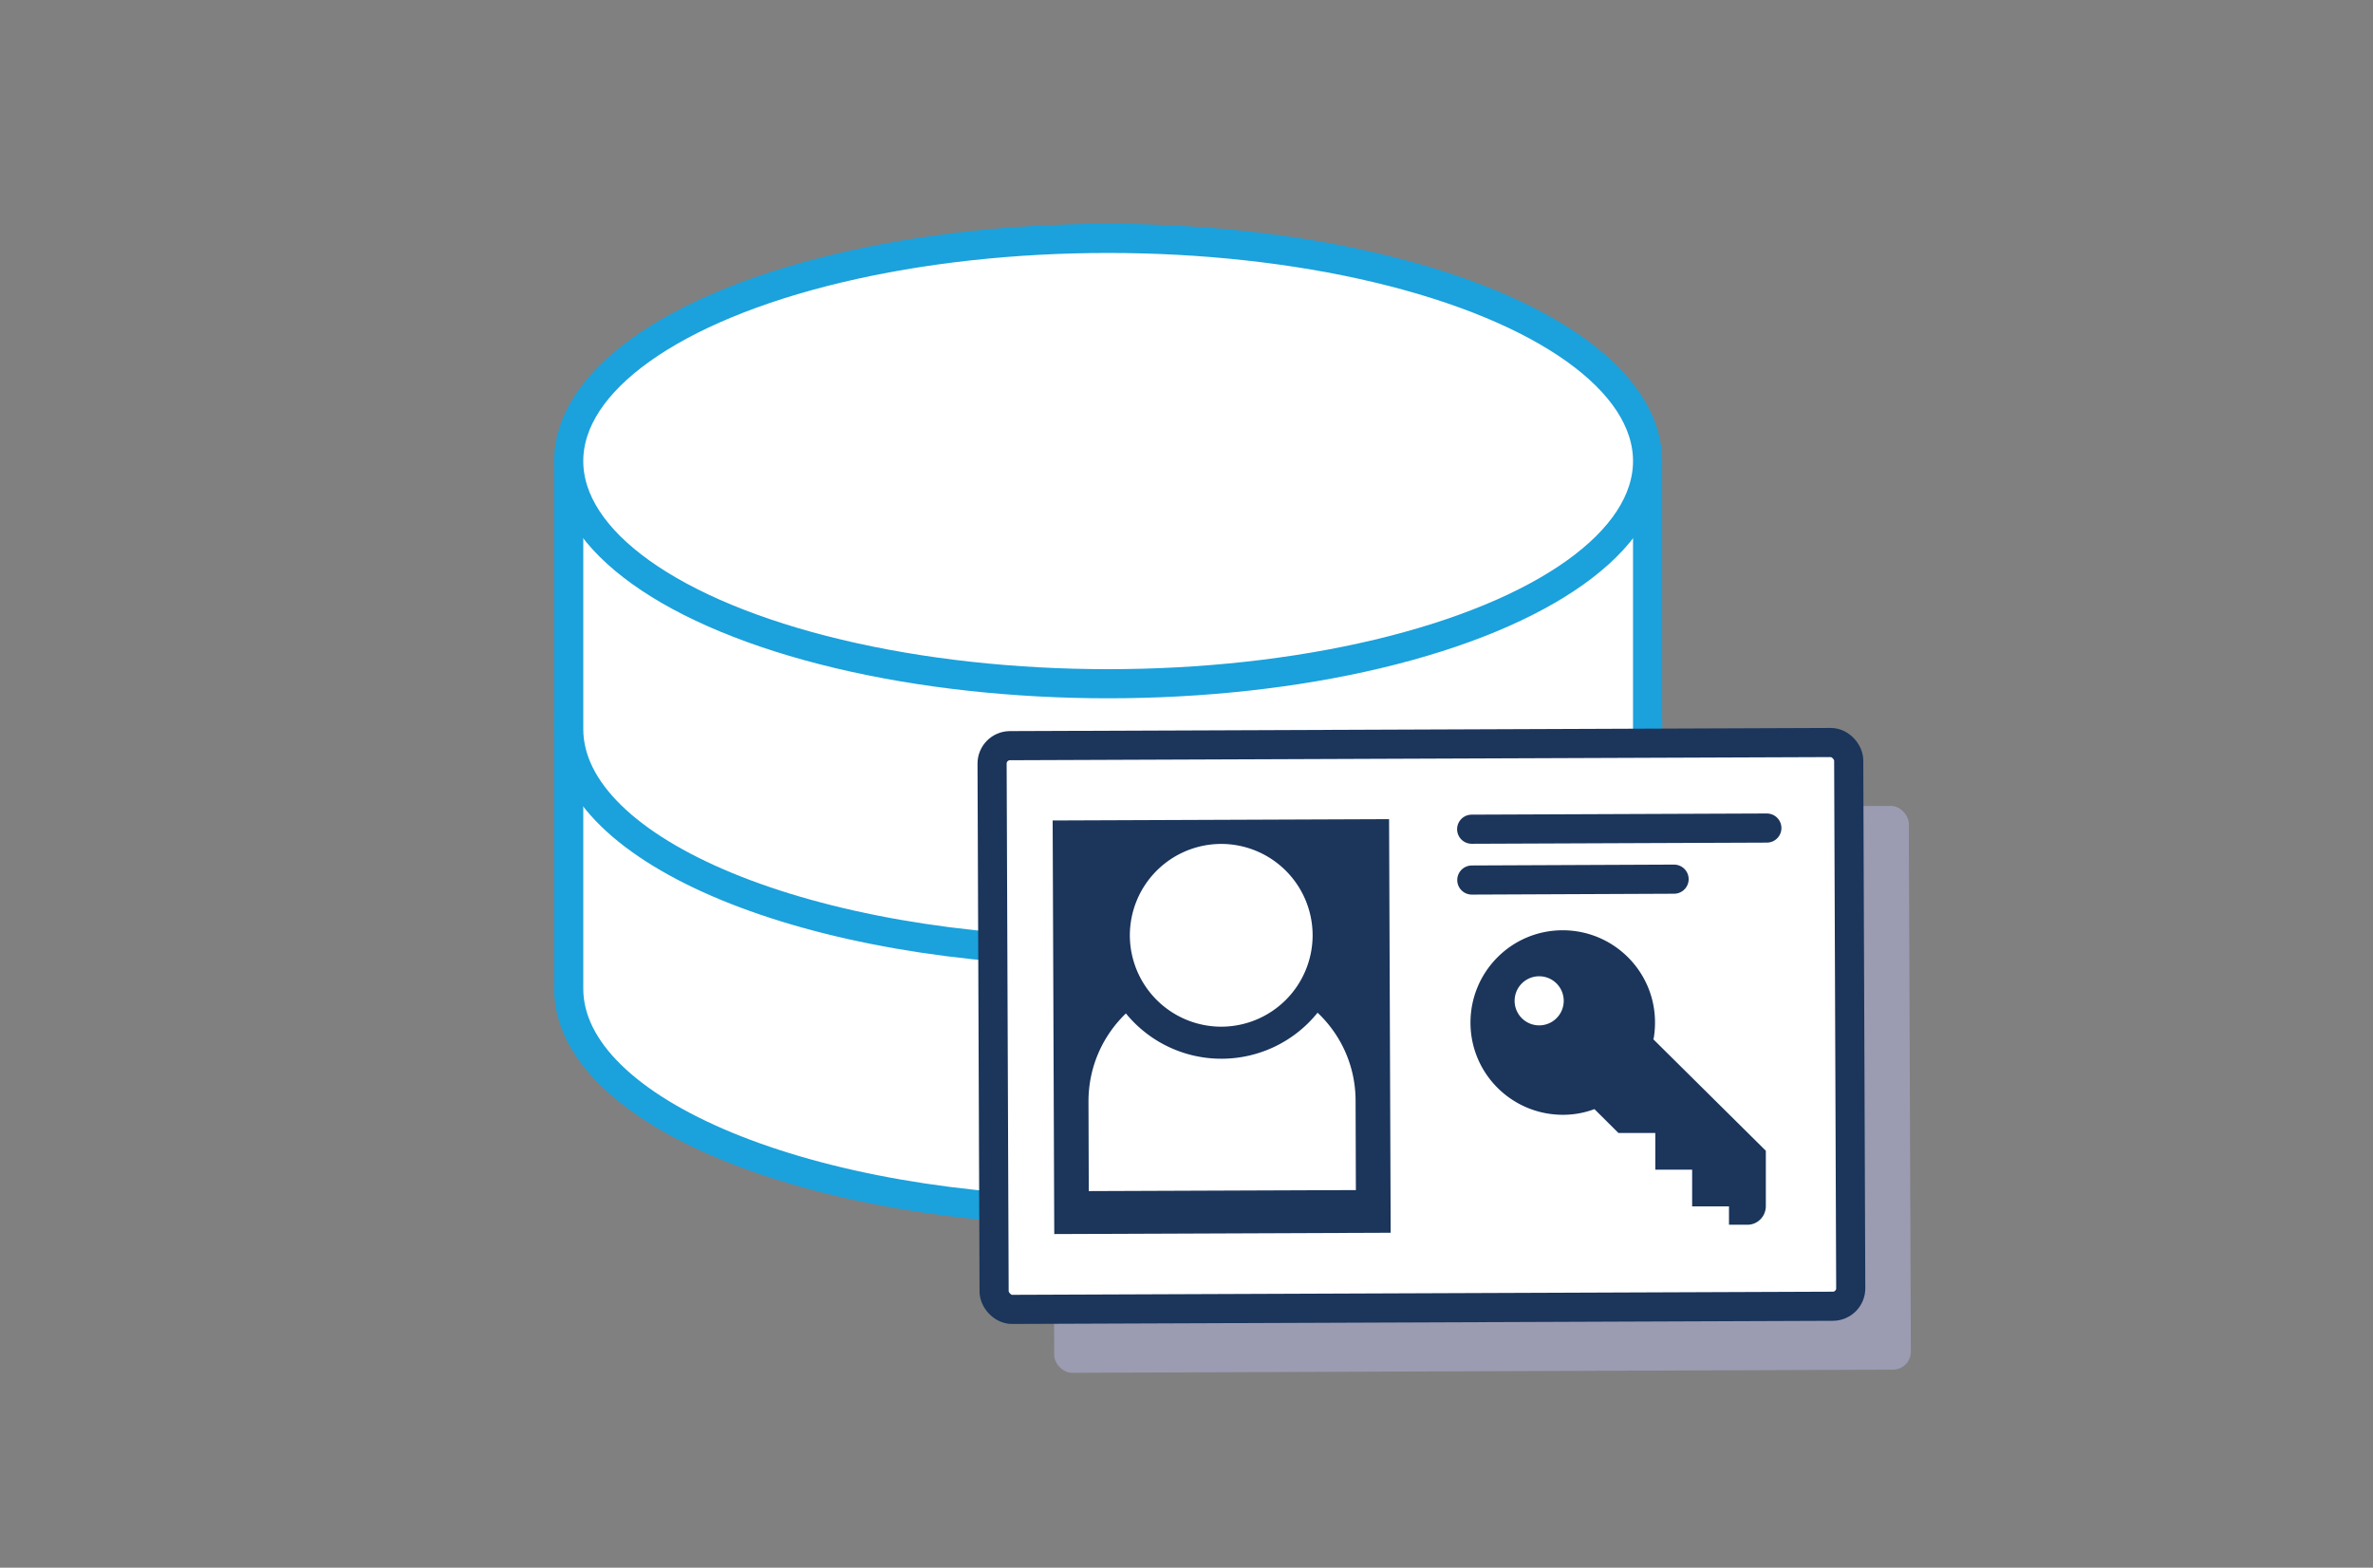 <?xml version="1.0" encoding="UTF-8"?> <svg xmlns="http://www.w3.org/2000/svg" viewBox="0 0 162.94 107.65"><rect x="0" y="0" width="162.94" height="107.65" fill="#808080" stroke="none"/><path d="M39.05 49.49v18.4c0 8.45 16.58 15.29 37.04 15.29s37.04-6.85 37.04-15.29v-18.4" fill="#fff" fill-rule="evenodd" stroke="#1ba1dc" stroke-linejoin="round" stroke-width="2"></path><ellipse cx="76.09" cy="49.49" rx="37.04" ry="15.29" fill="#fff" stroke="#1ba1dc" stroke-linejoin="round" stroke-width="2"></ellipse><path d="M39.05 31.66v18.4c0 8.45 16.58 15.29 37.04 15.29s37.04-6.85 37.04-15.29v-18.4" fill="#fff" fill-rule="evenodd" stroke="#1ba1dc" stroke-linejoin="round" stroke-width="2"></path><ellipse cx="76.09" cy="31.66" rx="37.04" ry="15.29" fill="#fff" stroke="#1ba1dc" stroke-linejoin="round" stroke-width="2"></ellipse><rect x="72.32" y="55.45" width="58.82" height="38.71" rx="1.23" ry="1.23" transform="rotate(-.22 101.425 75.721)" fill="#9b9cb2"></rect><rect x="68.19" y="51.09" width="58.82" height="38.71" rx="1.23" ry="1.23" transform="rotate(-.22 98.83 70.507)" fill="#fff" stroke="#1b355b" stroke-linecap="round" stroke-linejoin="round" stroke-width="2"></rect><path d="M72.28 56.34l.11 28.4 23.1-.09-.11-28.4-23.1.09zm11.55 1.61a6.282 6.282 0 016.3 6.25 6.282 6.282 0 01-6.25 6.3 6.282 6.282 0 01-6.3-6.25 6.282 6.282 0 016.25-6.3zm9.26 23.77l-18.33.07-.02-6.16c0-2.37.98-4.51 2.57-6.04a8.45 8.45 0 006.59 3.11 8.47 8.47 0 006.57-3.16c1.6 1.51 2.6 3.64 2.61 6.02l.02 6.16zM113.54 71.35c.07-.38.1-.76.1-1.16-.01-3.5-2.86-6.32-6.36-6.31s-6.32 2.86-6.31 6.36 2.86 6.32 6.36 6.31c.76 0 1.48-.14 2.15-.39l1.65 1.64h2.53v2.52h2.53v2.52h2.53v1.26h1.27c.7 0 1.26-.58 1.26-1.28v-3.8l-7.75-7.68zm-7.85-.94a1.686 1.686 0 11-.008-3.372 1.686 1.686 0 01.008 3.372z" fill="#1b355b"></path><path fill="none" stroke="#1b355b" stroke-linecap="round" stroke-linejoin="round" stroke-width="2" d="M101.05 56.94l20.27-.08M101.06 60.43l13.89-.06"></path></svg> 